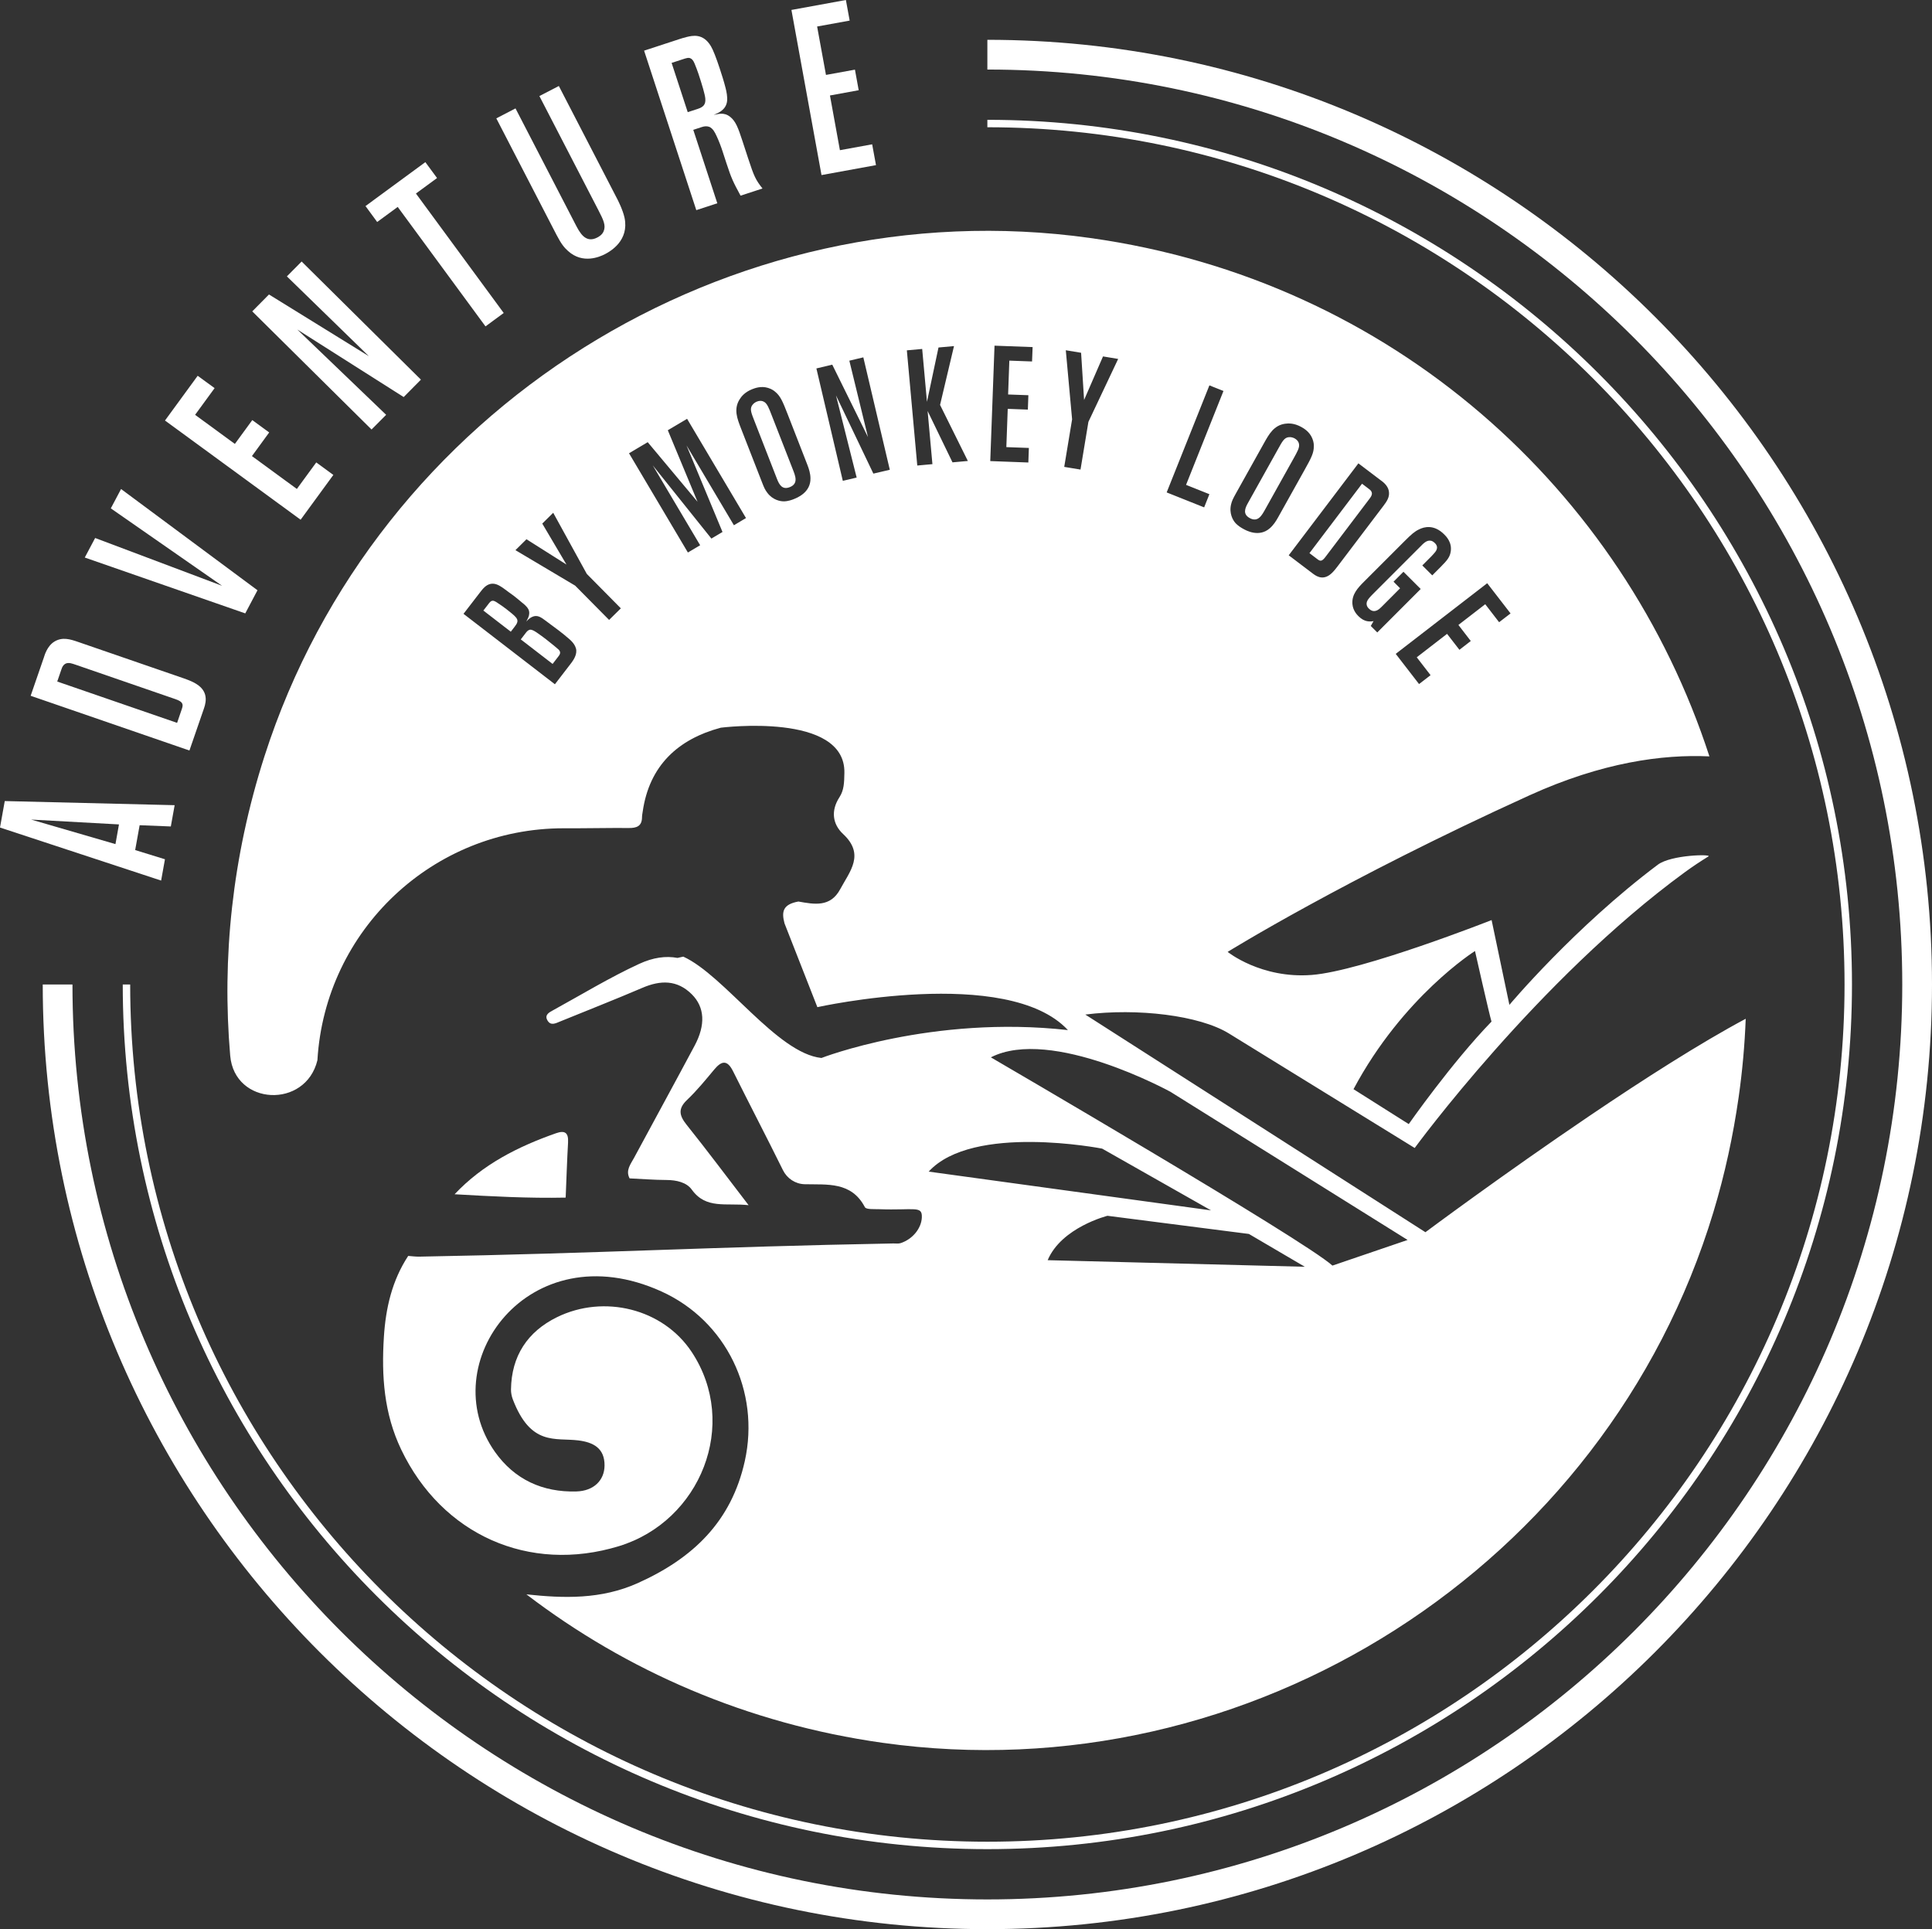 <svg xmlns="http://www.w3.org/2000/svg" id="Capa_2" data-name="Capa 2" viewBox="0 0 2800 2795.75"><rect x="0" y="0" width="2800" height="2795.75" fill="#333333" stroke="none"/><defs><style>      .cls-1 {        fill: #fff;      }    </style></defs><g id="Layer_1" data-name="Layer 1"><g><g><path class="cls-1" d="M247.57,1197.71l-45.19-1.81-6.48,36.02,43.17,13.34-5.55,30.88L0,1199.27l6.9-38.37,246.22,5.97-5.55,30.84Zm-202.42-9.97l122.18,35.55,5.09-28.53-127.28-7.03Z"></path><path class="cls-1" d="M284.51,991.17c20.45,12.54,12.5,31.3,10.18,38.12l-20.15,58.36-230.11-79.31,19.23-55.75c.97-2.95,4.67-16.62,15.61-23.06,11.4-6.65,22.55-3.16,33.66,.67l153.15,52.8c9.47,3.28,14.52,5.72,18.43,8.16Zm-175.28-27.98c-2.27-.8-4.59-1.56-6.98-2.06-9.89-1.94-12.37,6.31-13.25,8.96l-6.06,17.59,173.73,59.91,6.9-20.24c2.4-6.82,1.43-10.43-9.3-14.14l-145.03-50.03Z"></path><path class="cls-1" d="M373.16,855.4l-17.71,33.53-232.59-80.95,15.02-28.32,184.03,69.3-161.31-112.23,14.85-28.04,197.71,146.71Z"></path><path class="cls-1" d="M435.68,753.18l-196.57-143.75,47.38-64.84,24.53,17.9-28.27,38.69,57.64,42.16,25.24-34.54,24.49,17.92-24.99,34.25,65.09,47.63,28.11-38.44,24.78,18.11-47.42,64.9Z"></path><path class="cls-1" d="M585.05,575.41l-154.29-97.93,128.87,123.66-21.16,21.31-172.88-171.2,24.23-24.49,144.74,89.43-118.78-115.66,21.37-21.54,172.88,171.2-24.99,25.22Z"></path><path class="cls-1" d="M602.8,280.45l127.23,173.14-26.42,19.4-127.23-173.12-29.75,21.84-16.91-23.08,86.72-63.68,16.96,23.04-30.59,22.47Z"></path><path class="cls-1" d="M905.15,315.64c6.73,32.59-19.73,48.2-28.32,52.64-7.66,3.96-32.31,14.77-53.56-4.52-5.55-4.88-9.97-10.37-16.79-23.52l-87.18-168.72,27.81-14.41,86.46,167.2c6.31,12.24,14.6,28.95,32.02,19.92,1.85-.97,7.03-3.66,9.26-9.09,3.45-8.35-.17-16.16-7.62-30.55l-85.5-165.37,28.19-14.58,84.7,163.84c.93,1.85,8.04,15.61,10.52,27.16Z"></path><path class="cls-1" d="M1073.28,283.56c-10.98-20.34-13.25-25.01-20.45-46.96l-5.34-16.39c-2.52-7.83-5.55-15.9-9.13-23.46-2.48-5.34-5.26-10.62-10.35-12.92-3.74-1.3-7.19-.9-10.81,.25l-12.45,4.08,34.84,106.41-30.46,9.97-75.65-231.14,49.82-16.3c3.91-1.26,7.83-2.55,11.53-3.41,8.41-2.02,24.11-6.08,35.55,13.38,3.24,5.47,7.62,16.7,12.79,32.44,2.9,8.84,5.85,17.99,8.25,27.37,1.6,6,2.99,13.53,2.36,19.52-1.56,13.95-14.77,17.88-19.48,20.15,5.22-.63,14.31-5.03,24.15,2.95,7.95,6.48,11.36,15.86,17.59,34.84l8.25,25.22c8.58,26.21,10.81,30.92,20.78,43.59l-31.77,10.39Zm-66.44-191c-1.98-4.82-3.83-7.09-6.31-8.1-2.61-1.33-5.89-.25-11.74,1.66l-15.44,5.03,23.35,71.38,14.43-4.69c7.87-2.59,11.78-6.04,11.07-14.87-.46-6-4.63-19.86-9.89-35.87-1.6-4.94-3.58-9.74-5.47-14.54Z"></path><path class="cls-1" d="M1190.58,253.71l-43.59-239.3L1225.93,0l5.47,29.85-47.17,8.56,12.83,70.16,41.99-7.64,5.43,29.81-41.65,7.62,14.43,79.29,46.74-8.52,5.55,30.17-78.97,14.41Z"></path></g><g><path class="cls-1" d="M823.26,1655.56c.76-13.68-4.25-17.91-17.33-13.31-55.13,19.38-106.39,45.13-147.08,88.47,53.61,3.08,107.22,5.99,160.96,4.85,1.11-26.67,1.97-53.36,3.46-80.02Z"></path><path class="cls-1" d="M733.63,882.58c-4.12-3.2-8.37-6.18-12.79-9-3.7-2.57-5.81-3.32-7.61-2.9-2.15,.42-3.62,2.31-6.06,5.55l-6.65,8.58,39.76,30.67,5.22-6.77c4.16-5.43,6.98-9.51,1.01-15.31-2.27-2.4-6.48-5.89-12.87-10.81Z"></path><path class="cls-1" d="M1118.15,601.2c-3.66-9.51-6.02-15.46-9.89-18.28-2.1-1.47-5.81-3.11-11.32-.93-1.14,.42-4.54,2.02-6.69,5.13-4.08,5.7-1.18,11.91,3.37,23.62l32.56,83.56c3.28,8.41,7.74,15.84,18.35,11.7,13.25-5.15,7.91-16.85,4.33-26.13l-30.71-78.68Z"></path><path class="cls-1" d="M791.53,926.59c-4.46-3.49-8.96-6.65-13.59-9.89-2.57-1.68-6.69-4.54-9.97-4.12-2.48,.51-4.42,2.57-5.72,4.29l-7.49,9.76,46.11,35.55,6.94-9c3.07-3.91,6.14-7.24,1.85-11.74-1.94-1.77-10.43-8.92-18.13-14.85Z"></path><path class="cls-1" d="M2304.71,1616.39c-126.62,85.65-238.88,169.34-238.88,169.34l-492.93-315.42c75.24-9.62,165.48,1.12,208.06,27.36l269.33,165.99s178.31-243.9,391.43-399.59c11.39-8.32,22.82-15.9,34.25-22.91,5.71-3.5-53.97-2.57-73.4,12.01-120.65,90.54-215.05,203.09-215.05,203.09l-25.78-122.88s-187.19,73.84-260.69,79.52c-73.5,5.67-121.85-33.41-121.85-33.41,0,0,169-104.95,437.49-226.92,105.26-47.82,192.81-59.56,260.71-56.42-125.1-384.81-458.87-689.89-897.27-751.23-524.14-73.34-1035.27,247.23-1196.9,751.2-46.71,145.66-61.8,292.48-49.61,433.8,6.26,72.49,109.33,77.29,126.39,6.56,11.22-188.79,167.59-336.13,356.71-336.13h19.41c24.96,0,49.91-.68,74.86-.38,11.53,.14,19.43-2.5,19.46-15.82,0-2.66,.62-5.32,.99-7.98,9.57-66.7,51.2-104.98,113.17-121.58,0,0,180.98-23.09,179.13,65.51-.29,14.1-.47,24.92-7.15,35.21-12.82,19.76-9.91,39.2,5.31,53.39,31.84,29.69,9.76,53.94-4.2,79.89-14.25,26.53-37.44,22.02-60.63,17.91-22.63,4.1-24.61,14.75-20.12,31.65l47.62,121.43s275.57-61.08,363.13,33.24c-196.73-22.07-357.22,40.41-357.22,40.41-64.46-6.71-140.55-119.75-200.23-146.88l-8.38,1.88c-16.9-3.19-35.3-.7-55.5,8.61-42.91,19.8-83.54,44.55-125.05,67.35-5.24,2.87-12.39,6.44-8.13,14.25,4.76,8.73,12.06,4.55,18.71,1.85,39.71-16.21,79.67-31.84,119.09-48.73,26.28-11.26,50.45-11.76,71.68,9.46,18.68,18.67,20.08,44.28,4,74.38-29.03,54.37-58.62,108.43-87.84,162.69-4.94,9.17-12.47,17.99-6.4,29.63,17.86,.84,35.73,2.26,53.59,2.34,14.25,.07,28.93,3.35,36.51,13.9,20.79,28.9,49.64,18.94,82.39,22.62-32.19-41.95-60.29-79.63-89.66-116.29-10.72-13.4-13.21-23.27,.45-36.26,14.21-13.51,26.74-28.86,39.32-43.98,10.95-13.16,19.07-14.26,27.43,2.57,23.82,47.85,48.58,95.24,72.22,143.17,5.96,12.07,17.97,20.05,31.42,20.4,32.61,.83,67.78-4.12,87.32,33.24,1.86,3.58,13.32,2.69,20.35,2.95,51.86,1.91,63.02-5.66,62.2,12.15-.71,15.2-12.75,31.05-30.62,37-3.24,1.09-7.1,.43-10.68,.49-270.15,5.02-416.93,14.2-687.09,19.13-5.33,.1-10.68-.68-16.01-1.05-23.44,35.71-32.6,75.53-35.24,117.62-3.54,56.34,.03,110.69,25.19,163.2,58.96,123.05,184.99,179.76,315.65,139.73,117.95-36.13,174.7-176.47,105.25-281.38-41.7-62.99-127.36-83.69-195.18-50.4-42.77,20.99-66.04,56.32-66.69,104.71-.06,4.73,.94,9.94,2.62,14.35,26.09,68.16,61.53,55.38,94.99,59.53,21.48,2.67,38.21,11.13,37.98,36.45-.2,21.42-15.68,36.81-40.82,37.52-48.91,1.39-89.6-17.23-117.99-57.31-90.29-127.49,48.84-319.8,241.24-232.54,93.95,42.6,143.17,145.03,120.85,245.74-19.47,87.87-75.33,141.11-155.13,176.92-53.1,23.83-107.24,22.15-161.41,16.31,144.93,110.69,319.97,187.54,516.32,215.15,531.62,74.76,1048.64-255.33,1203.99-769.21,16.74-55.34,28.59-110.8,36.51-166.04,5.47-38.18,8.85-76.21,10.3-114.05-65.91,35.2-148.02,87.72-225.33,140.02Zm-167.04-238.17s20.84,92.47,23.93,102.27c-57.82,59.72-119.96,148.54-119.96,148.54l-80.03-50.59c71.84-134.76,176.06-200.22,176.06-200.22Zm51.54-489.24l-16.58,12.75-20.11-26.09-38.88,30.04,17.92,23.27-16.45,12.75-17.92-23.1-43.93,33.95,20.03,25.92-16.7,12.87-33.79-43.76,132.58-102.37,33.83,43.76Zm-132.62-121.81c7.36-3.7,21.58-7.53,36.35,7.19,3.03,2.99,11.7,11.7,9.55,24.95-1.18,7.49-4.33,12.03-14.39,22.09l-12.37,12.41-14.43-14.39,13.38-13.42c1.22-1.18,2.4-2.69,3.53-3.87,1.68-1.98,8.37-8.37,1.18-15.23-2.36-2.31-4.5-3.16-6.02-3.32-6.06-1.05-11.07,4.67-14.94,8.54l-67.95,67.99c-4.88,4.84-8.37,8.71-9.38,11.7-.72,2.02-1.35,6.4,2.82,10.22,.88,.84,2.73,2.69,5.72,3.37,5.34,.97,9.55-2.86,12.71-6.02l26.76-26.84-9.51-9.55,14.39-14.39,24.99,24.95-62.94,62.99-9.42-9.38,4.04-7.03c-5.22,.84-13.04,1.68-21.92-7.19-2.36-2.36-7.87-8.21-8.71-17.42-1.22-13.93,7.7-23.43,16.54-32.31l59.28-59.28c9.72-9.72,14.39-13.76,20.74-16.75Zm-55.62-71.21c1.68,1.28,9.89,6.58,11.74,15.1,1.85,8.9-2.78,15.42-7.62,21.86l-67.24,88.74c-4.16,5.43-6.82,8.21-9.21,10.22-12.62,10.65-23.14,1.47-27.14-1.52l-33.79-25.62,100.98-133.25,32.27,24.47Zm-216.77,34.9c1.22-5.03,2.53-7.83,7.15-16.09l40.6-72.73c7.28-13.02,14.31-25.62,30.5-27.98,5.01-.72,13.34-.95,23.65,4.8,3.07,1.72,11.74,6.58,15.74,16.41,2.15,4.99,2.36,9.45,2.23,11.55,.13,9.53-3.96,17.31-13.09,33.64l-38.75,69.42c-3.11,5.6-6.86,11.36-12.03,15.78-15.82,13.67-34.71,2.86-39,.42-1.68-.93-7.24-4.04-11.19-8.67-3.11-3.64-9-13.42-5.81-26.55Zm-31.47-172.38l20.41,8.12-54.23,136.07,33.83,13.51-7.61,19.1-54.32-21.67,61.93-155.13Zm-928.04,406.52l-20.49,26.63-132.45-102.07,23.86-30.97c4.21-5.43,8.63-11.23,15.95-12.54,8.12-1.18,14.31,3.53,26.25,12.5,2.27,1.72,4.63,3.28,6.94,5.01,4.08,3.16,8.08,6.56,12.03,9.89,.8,.63,6.77,4.92,9.05,9.68,1.77,3.45,1.39,7.91-.04,11.32-.88,2.31-3.11,6.31-3.11,6.31,4-4.42,9.51-8.84,15.74-7.91,5.34,.8,10.1,5.09,19.44,11.99,3.41,2.61,6.9,5.01,10.48,7.78,5.43,4.16,10.69,8.2,15.86,12.79,1.35,1.35,10.48,8.12,11.02,17.46,.25,8.58-5.68,15.95-10.52,22.13Zm58.06-66.6l-49.19-49.69-86.55-51.42,15.99-15.82,57.98,36.69-35.09-59.37,15.86-15.67,48.68,88.59,49.35,49.9-17.04,16.79Zm180.88-137.21l-68.71-115.75,52.17,125.51-16.11,9.55-84.95-106.07,68.67,115.75-17.76,10.52-85.33-143.83,27.1-16.07,72.2,86.36-43.08-103.65,27.94-16.56,85.37,143.81-17.5,10.43Zm86.42-37.72c-1.77,.69-7.74,3.01-13.84,3.09-4.8,.08-16.16-1.62-24.19-12.48-3.16-4.12-4.5-6.92-7.91-15.76l-30.34-77.78c-5.39-13.93-10.65-27.41-2.1-41.44,2.61-4.36,7.7-10.9,18.72-15.19,3.32-1.3,12.62-4.92,22.76-1.75,5.22,1.56,8.79,4.21,10.35,5.64,7.45,6.02,10.86,14.09,17.67,31.56l28.95,74.3c2.31,5.93,4.38,12.52,4.46,19.35,.55,20.93-19.9,28.63-24.53,30.44Zm115.71-37.09l-54.19-113.35,29.96,119.07-20.07,4.73-38.29-162.89,23.01-5.45,51.75,104.95-27.01-110.74,20.28-4.82,38.37,162.93-23.81,5.55Zm114.65-16.35l-36.06-74.45,6.98,77.06-21.96,2-15.1-166.93,22.22-2.02,6.94,76.64,16.7-78.74,22.47-2.04-20.2,85.24,40.27,81.25-22.26,2Zm115.33-146.19l-32.94-1.22-1.77,49.06,29.37,1.07-.76,20.85-29.16-1.09-2.02,55.45,32.65,1.2-.76,21.1-55.2-2.06,6.18-167.25,55.2,2.04-.8,20.85Zm46.62,152.77l11.4-68.9-9.13-100.12,22.17,3.66,4.33,68.39,27.43-63.11,21.96,3.64-43.13,91.2-11.44,69.13-23.6-3.89Zm-196.46,1021.3c63.94-70.13,251.41-33.32,251.41-33.32l157.83,89.49-409.24-56.17Zm172.46,128.35c20.06-47.59,86.65-64.33,86.65-64.33l204.97,26.31,81.07,47.57-372.69-9.55Zm412.67,7.85c-40.2-36.91-495.01-301.8-495.01-301.8,87.79-44.89,260.27,49.93,260.27,49.93l343.71,214.72-108.97,37.15Z"></path><path class="cls-1" d="M1811.08,750.74c12.41,6.92,18.01-4.56,22.89-13.23l41.06-73.59c4.92-8.88,8.04-14.45,7.74-19.25-.17-2.55-1.3-6.42-6.44-9.3-1.05-.59-4.5-2.21-8.16-1.85-7.07,.42-9.97,6.65-16.11,17.57l-43.59,78.13c-4.42,7.83-7.32,15.99,2.61,21.52Z"></path><path class="cls-1" d="M1909.45,810.5c3.96,3.03,6.48,3.16,11.23-3.07l63.62-84c.97-1.33,2.02-2.63,2.82-4.12,3.37-6.02-1.47-9.42-2.95-10.54l-10.22-7.74-76.2,100.6,11.7,8.88Z"></path></g><path class="cls-1" d="M1430.96,2679.79c-690.94,0-1253.06-562.13-1253.06-1253.07h10.77c0,685.01,557.29,1242.3,1242.29,1242.3s1242.29-557.29,1242.29-1242.3S2115.96,184.42,1430.96,184.42v-10.77c690.94,0,1253.06,562.13,1253.06,1253.07s-562.12,1253.07-1253.06,1253.07Z"></path><path class="cls-1" d="M1430.96,2795.75c-754.88,0-1369.02-614.15-1369.02-1369.03h43.08c0,731.13,594.82,1325.94,1325.94,1325.94s1325.94-594.8,1325.94-1325.94S2162.09,100.78,1430.96,100.78V57.69c754.88,0,1369.04,614.15,1369.04,1369.03s-614.16,1369.03-1369.04,1369.03Z"></path></g></g></svg>